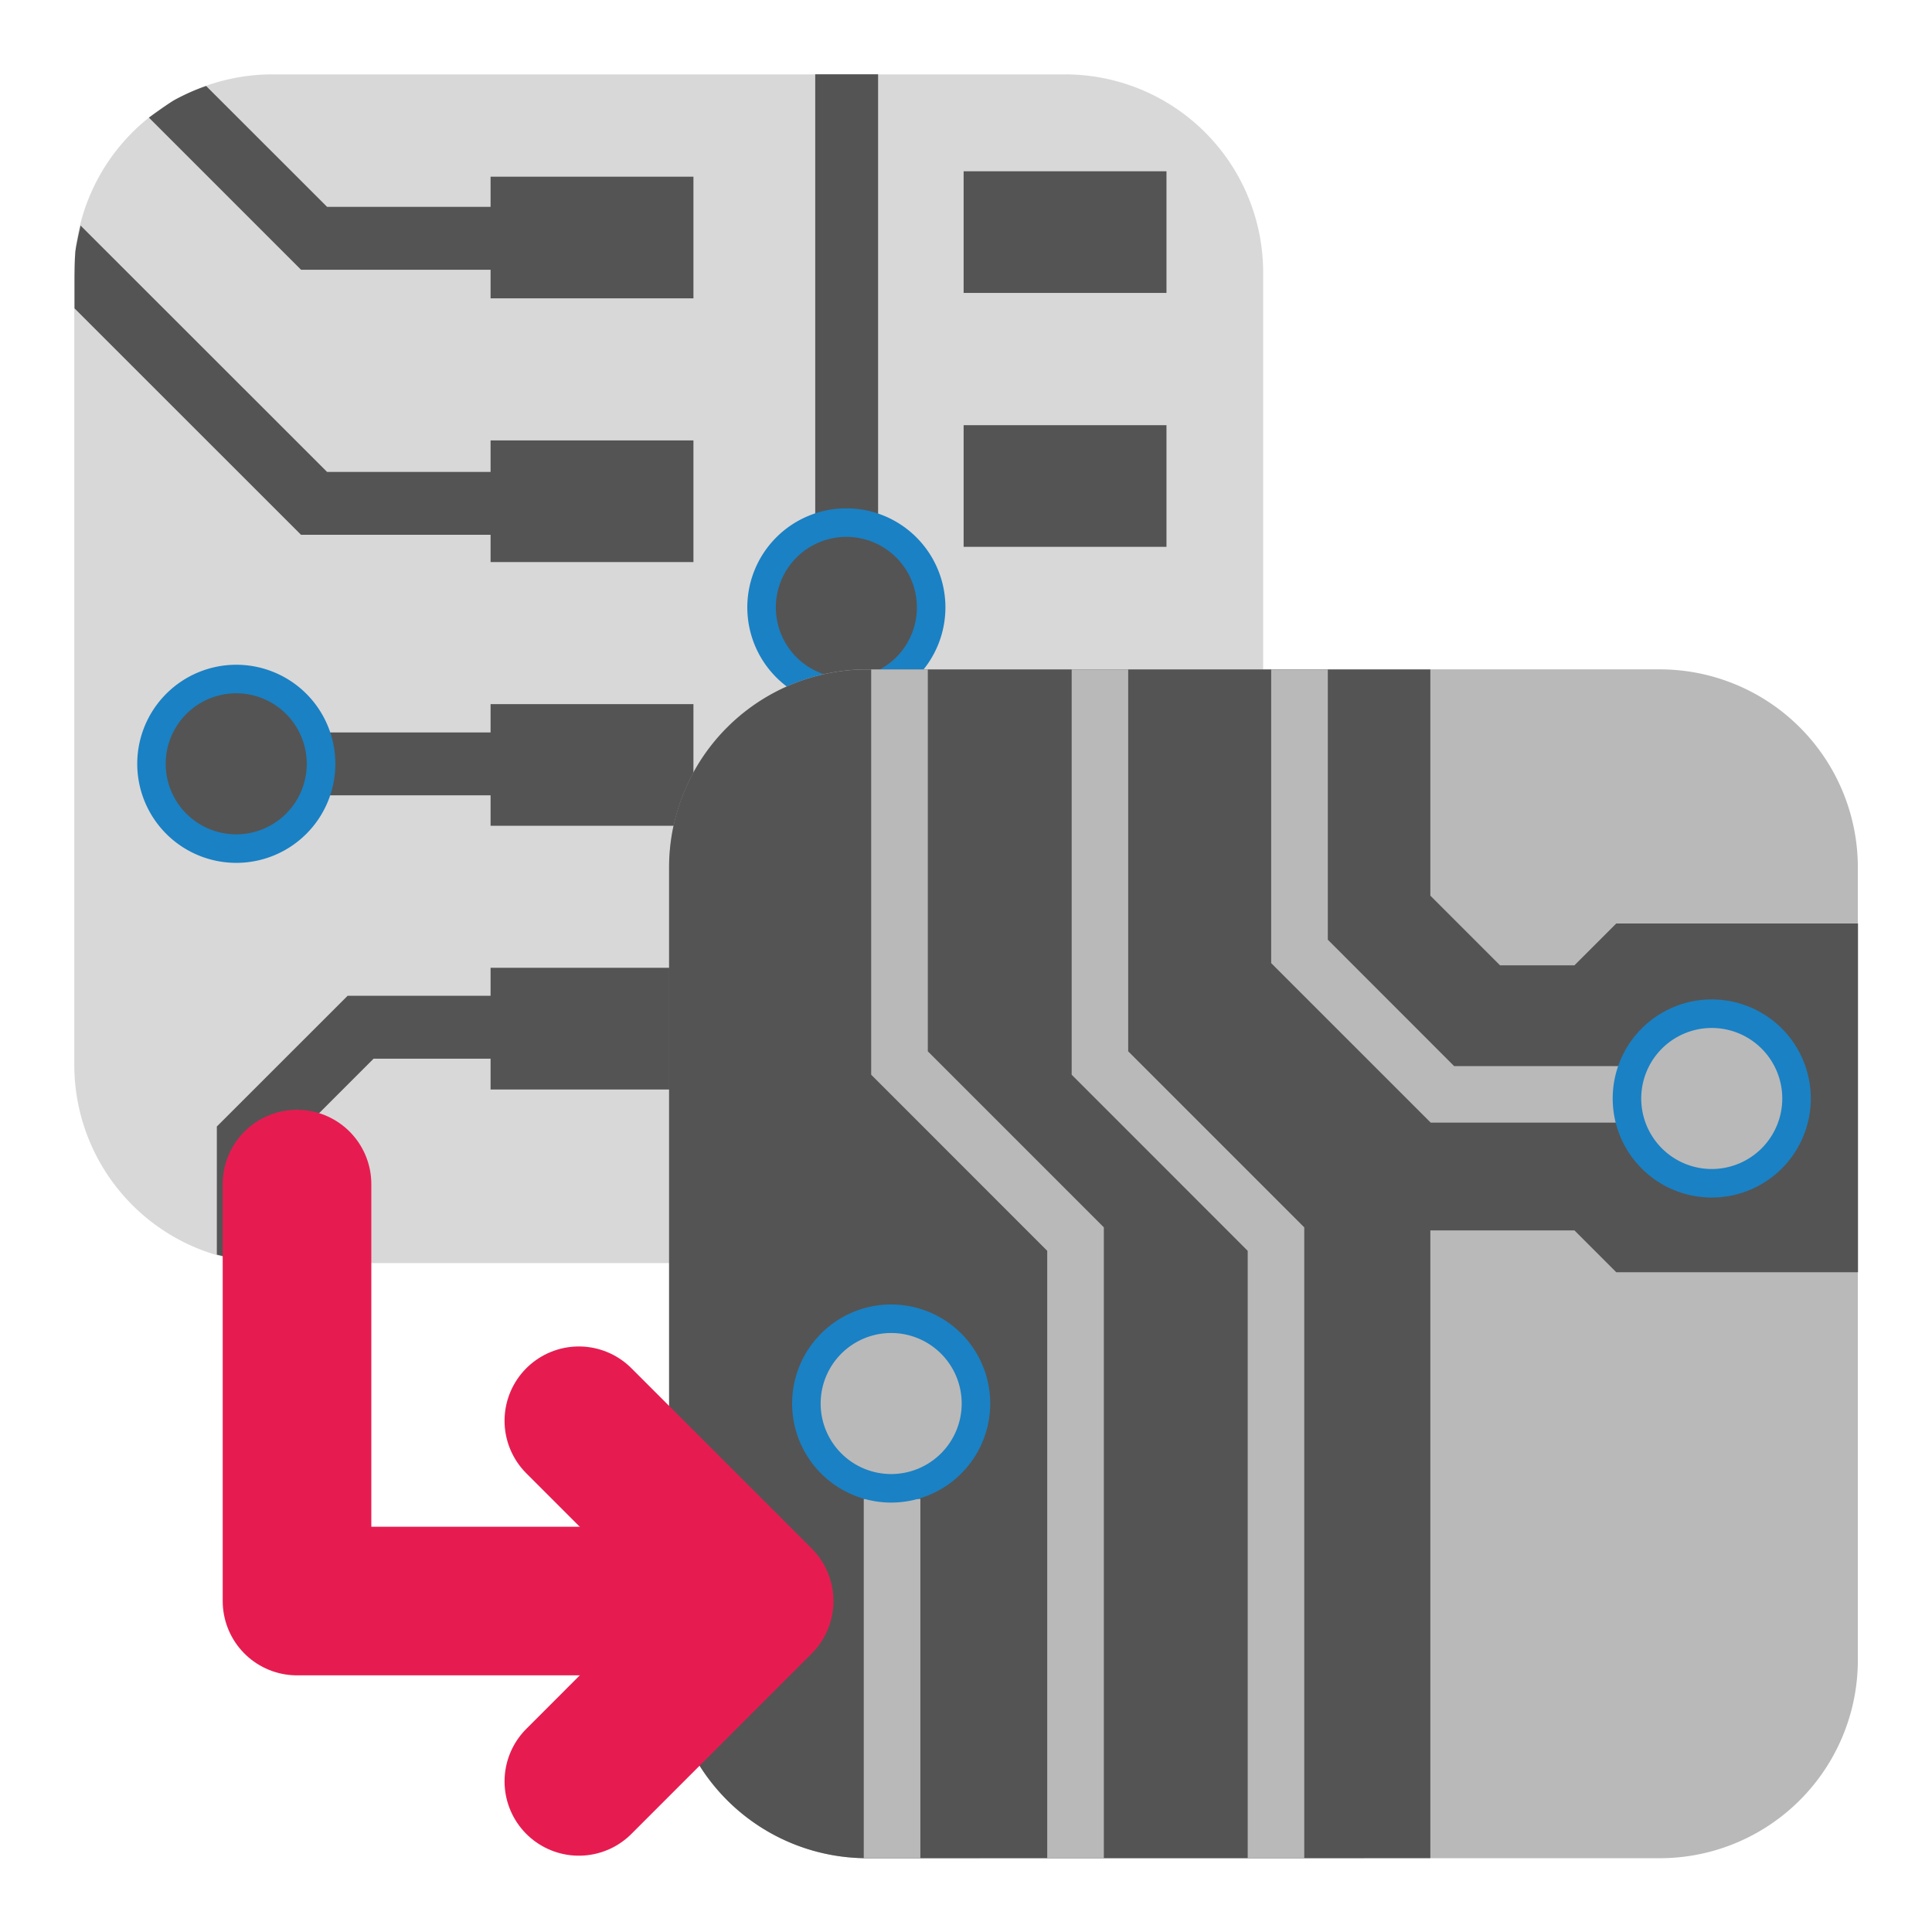 <svg id="Слой_1" data-name="Слой 1"
  xmlns:cc="http://creativecommons.org/ns#"
  xmlns:rdf="http://www.w3.org/1999/02/22-rdf-syntax-ns#"
  xmlns="http://www.w3.org/2000/svg" viewBox="0 0 26 26">
  <defs>
    <style>.cls-1{fill:#d8d8d8;}.cls-2{fill:#545454;}.cls-3{fill:#1a81c4;}.cls-4{fill:#b9b9b9;}.cls-5{fill:none;stroke:#e61c50;stroke-linecap:round;stroke-linejoin:round;stroke-width:2px;}</style>
  </defs>
  <title>export_to_pcbnew</title>
  <path class="cls-1" d="M3.666,1.001H14.333a2.666,2.666,0,0,1,2.666,2.666V14.332a2.666,2.666,0,0,1-2.666,2.666H3.666A2.666,2.666,0,0,1,1,14.332V3.667A2.666,2.666,0,0,1,3.666,1.001Z"/>
  <path class="cls-2" d="M6.981,7.197H4.051L1.003,4.15l0-.426s.002-.255.011-.339c.01-.089.07-.35.07-.35L4.402,6.351H6.981Z"/>
  <rect class="cls-2" x="6.602" y="5.927" width="2.73" height="1.637"/>
  <rect class="cls-2" x="6.602" y="9.476" width="2.73" height="1.637"/>
  <rect class="cls-2" x="6.602" y="13.024" width="2.73" height="1.638"/>
  <rect class="cls-2" x="12.968" y="13.902" width="2.73" height="1.637"/>
  <rect class="cls-2" x="12.968" y="9.812" width="2.73" height="1.637"/>
  <rect class="cls-2" x="12.968" y="5.722" width="2.73" height="1.637"/>
  <rect class="cls-2" x="12.968" y="2.305" width="2.73" height="1.637"/>
  <path class="cls-2" d="M6.981,3.63H4.051L2.004,1.583s.254-.186.345-.238a2.837,2.837,0,0,1,.425-.188L4.402,2.784H6.981Z"/>
  <rect class="cls-2" x="6.602" y="2.378" width="2.73" height="1.637"/>
  <polygon class="cls-2" points="13.014 15.161 11.892 15.161 10.971 14.24 10.971 9.034 11.817 9.034 11.817 13.889 12.243 14.315 13.014 14.315 13.014 15.161"/>
  <rect class="cls-2" x="10.971" y="1" width="0.846" height="6.314"/>
  <rect class="cls-2" x="15.617" y="10.248" width="1.383" height="0.846"/>
  <polygon class="cls-2" points="3.765 17 3.394 17 2.918 16.884 2.918 15.16 4.678 13.401 6.638 13.401 6.638 14.247 5.028 14.247 3.765 15.51 3.765 17"/>
  <rect class="cls-2" x="4.039" y="9.857" width="2.572" height="0.846"/>
  <path class="cls-3" d="M12.723,8.174A1.333,1.333,0,1,1,11.389,6.841,1.333,1.333,0,0,1,12.723,8.174Z"/>
  <path class="cls-2" d="M12.339,8.174a.949.949,0,1,1-.949-.949A.949.949,0,0,1,12.339,8.174Z"/>
  <path class="cls-3" d="M4.513,10.279A1.333,1.333,0,1,1,3.179,8.946,1.333,1.333,0,0,1,4.513,10.279Z"/>
  <path class="cls-2" d="M4.128,10.279A.949.949,0,1,1,3.179,9.33.949.949,0,0,1,4.128,10.279Z"/>
  <path class="cls-4" d="M11.672,9.008H22.336a2.666,2.666,0,0,1,2.666,2.666V22.341a2.666,2.666,0,0,1-2.666,2.666H11.672a2.666,2.666,0,0,1-2.666-2.666V11.674A2.666,2.666,0,0,1,11.672,9.008Z"/>
  <path class="cls-2" d="M19.249,25.006V16.558H21.188l.563.563h3.253V12.428H21.751l-.563.563H20.187l-.938-.938V9.009H11.67a2.666,2.666,0,0,0-2.666,2.667V22.34a2.666,2.666,0,0,0,2.666,2.667Z"/>
  <polygon class="cls-4" points="22.133 15.108 19.254 15.108 17.107 12.961 17.107 9.009 17.869 9.009 17.869 12.646 19.569 14.347 22.133 14.347 22.133 15.108"/>
  <polygon class="cls-4" points="17.552 25.008 16.791 25.008 16.791 16.833 14.422 14.463 14.422 9.009 15.183 9.009 15.183 14.148 17.552 16.517 17.552 25.008"/>
  <polygon class="cls-4" points="14.855 25.008 14.093 25.008 14.093 16.833 11.724 14.463 11.724 9.009 12.486 9.009 12.486 14.148 14.855 16.517 14.855 25.008"/>
  <rect class="cls-4" x="11.624" y="20.171" width="0.762" height="4.837"/>
  <path class="cls-3" d="M13.326,18.888a1.333,1.333,0,1,1-1.333-1.333A1.333,1.333,0,0,1,13.326,18.888Z"/>
  <path class="cls-4" d="M12.942,18.888a.949.949,0,1,1-.949-.949A.949.949,0,0,1,12.942,18.888Z"/>
  <path class="cls-3" d="M24.369,14.783a1.333,1.333,0,1,1-1.333-1.333A1.333,1.333,0,0,1,24.369,14.783Z"/>
  <path class="cls-4" d="M23.985,14.783a.949.949,0,1,1-.949-.949A.949.949,0,0,1,23.985,14.783Z"/>
  <polyline class="cls-5" points="10.167 21.546 3.997 21.546 3.997 15.935"/>
  <polyline class="cls-5" points="7.79 19.12 10.216 21.546 7.79 23.973"/>
</svg>
